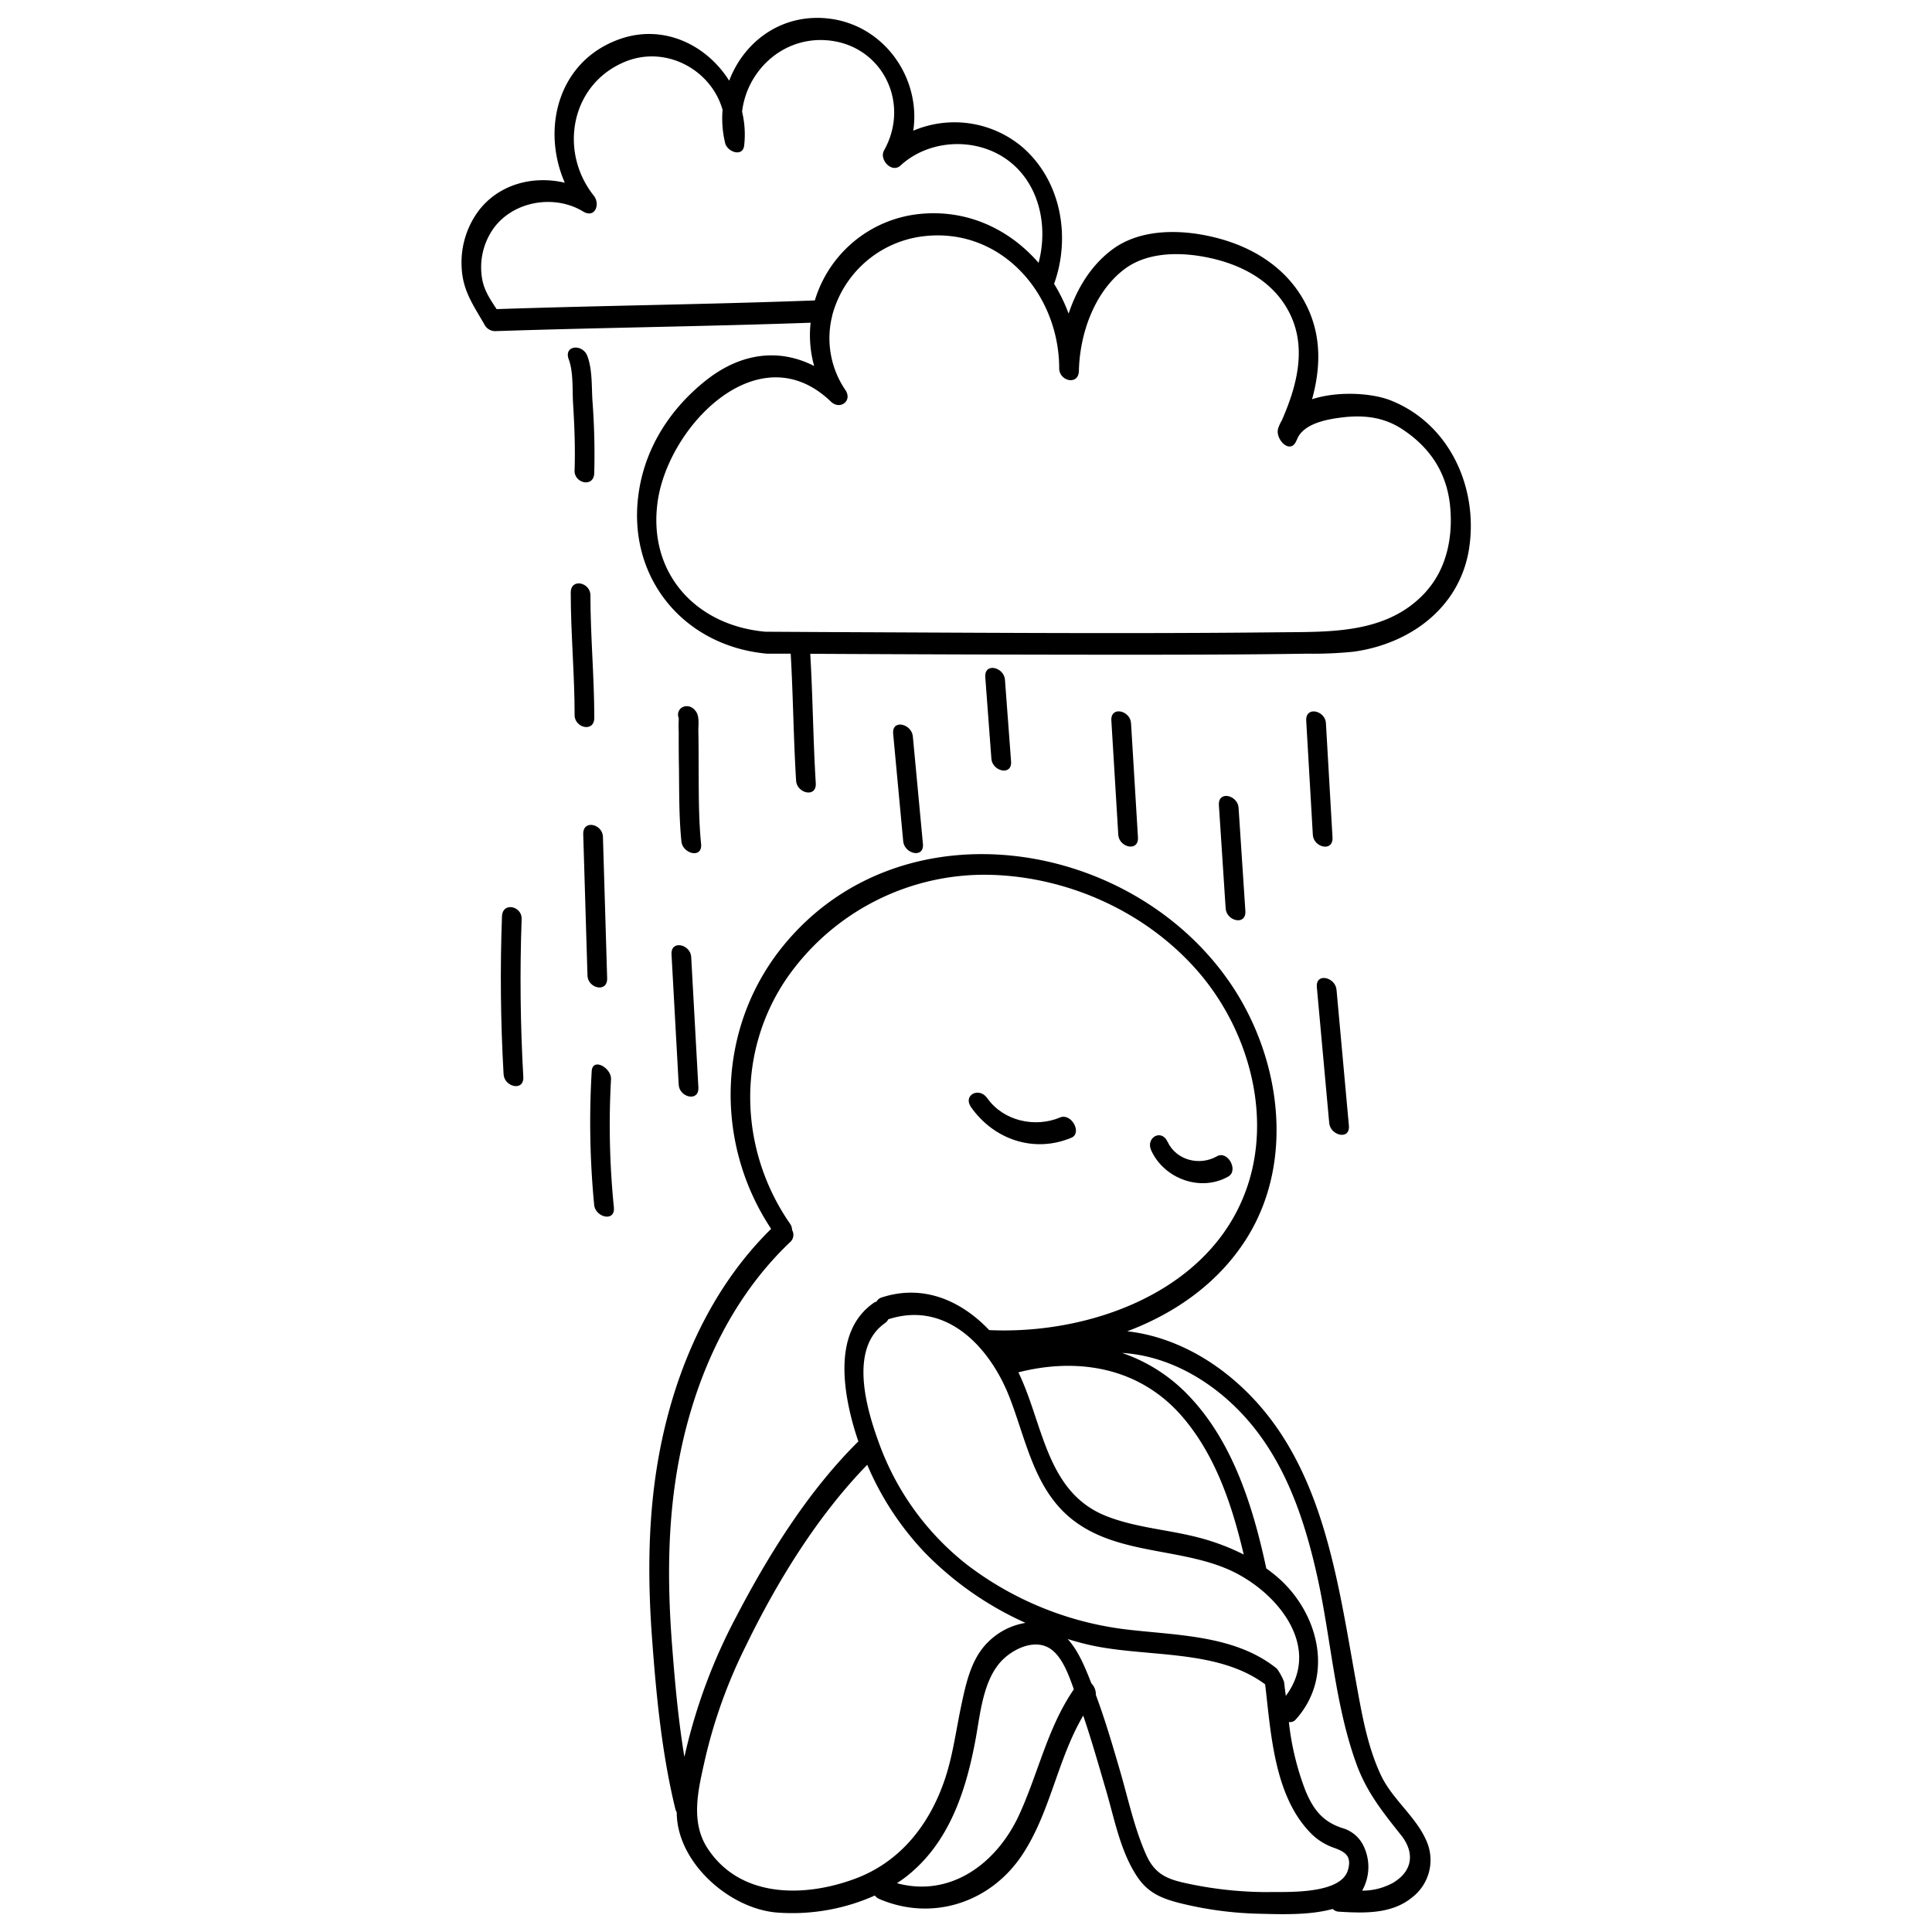 <svg xmlns="http://www.w3.org/2000/svg" id="圖層_1" height="512" viewBox="0 0 500 500" width="512" data-name="圖層 1"><path d="m357.35 459.35c-3.5-7.47-4.92-15.88-6.38-23.93-5.2-28.6-9.06-60.29-33.33-79.66-7.52-6-16.53-10.19-25.92-11.22 12.47-4.69 23.59-12.5 30.81-23.89 12.57-19.82 9-46.22-3.45-65.18-25.27-38.39-85.34-48.31-116.13-11-17.35 21-18.34 51-3.38 73.56-17.09 16.78-26.44 40.17-29.86 63.59-2.06 14.12-2 28.48-.94 42.68 1.08 14.61 2.52 29.55 6 43.82a3.15 3.15 0 0 0 .37.9c0 13 13.68 25 26 25.95a52.39 52.39 0 0 0 25.26-4.41 3 3 0 0 0 1.12.88c13.79 5.93 28.88.94 37.06-11.45 7.28-11 9.08-24.68 15.76-36 2.2 6.49 4.07 13.09 6 19.67 2.14 7.38 3.74 15.91 8.17 22.32 2.78 4 6.28 5.38 10.86 6.55a93.66 93.66 0 0 0 20.75 2.75c5.57.14 12.82.4 18.78-1.24a2.5 2.5 0 0 0 1.55.7c6.48.39 13.69.69 19-3.69a12.19 12.19 0 0 0 3.87-14.26c-2.65-6.54-8.93-10.96-11.97-17.44zm-25-24a15.13 15.13 0 0 0 -1.89-3.5c-10.45-8.46-24.92-8.58-37.65-10a84.59 84.59 0 0 1 -42.67-17 70.43 70.43 0 0 1 -22.88-32c-3.11-8.6-7.5-24 1.82-30.46a2.25 2.25 0 0 0 .78-.94c15-4.94 26.33 7.15 31.4 20.16 4.41 11.31 6.45 24.31 16.8 32.06 11.3 8.47 26.75 7 39.37 12.3s25 19.95 15.34 32.92c-.17-1.16-.3-2.33-.45-3.5zm-21.47-37.25c-8.13-2.23-16.79-2.64-24.65-5.77-15.53-6.2-16.19-23.82-22.67-37.17 15.46-3.94 31.31-1.26 42.26 11.29 8.7 10 13.05 23.07 16.05 35.86a58.08 58.08 0 0 0 -10.99-4.21zm-136.94 27.78c-1.09-14.05-1.23-28.22.8-42.2 3.36-23.15 12.66-46.07 29.88-62.35a2.5 2.5 0 0 0 .37-3 2.92 2.92 0 0 0 -.59-1.72c-13.17-19.08-13.93-44.43-.62-63.67a62.25 62.25 0 0 1 53.07-26.52c20 .67 39.89 9.73 53.1 24.89 13.68 15.69 20 39.42 11.58 59.1-10.53 24.75-40.48 34.98-65.53 33.82-7.19-7.57-17-12-27.85-8.44a2.15 2.15 0 0 0 -1.3 1.07 1.86 1.86 0 0 0 -.7.3c-9.35 6.47-8.37 19.28-6 29.08.55 2.27 1.21 4.55 2 6.79-12.85 12.7-23.17 29.19-31.48 45.12a144.34 144.34 0 0 0 -13.55 36.55c-1.58-9.55-2.45-19.26-3.18-28.82zm9.24 52.57c-4.69-7.09-2.39-15.64-.66-23.42a131.94 131.94 0 0 1 10.37-28.8c8.06-16.64 18.52-33.76 31.55-47.14a76.21 76.21 0 0 0 14.85 22.67 84.92 84.92 0 0 0 26.12 18.24 17.71 17.71 0 0 0 -9.54 4.81c-4.38 4.16-5.79 10.43-7 16.13-1.42 6.54-2.21 13.22-4.36 19.59-3.91 11.58-11.44 21.29-23.13 25.65-13.08 4.9-29.7 5.13-38.2-7.73zm80.58-8.78c-5.86 12.74-17.88 21.44-31.63 17.7 1-.67 2-1.36 2.91-2.11 10.73-8.68 15-22 17.43-35.07 1.24-6.65 1.91-15.35 6.82-20.45 2.92-3 8.4-5.68 12.43-3.11 3.11 2 4.85 6.76 6.19 10.57-6.79 9.86-9.19 21.67-14.15 32.47zm64.82 20a99 99 0 0 1 -20-1.95c-5.72-1.16-9.49-2.09-12-7.81-3-6.77-4.62-14.39-6.68-21.49-1.93-6.63-3.88-13.29-6.29-19.77a4.1 4.1 0 0 0 -1.16-3c-1.55-3.89-3.25-8.3-6.14-11.47 1.44.44 2.89.86 4.35 1.22 14.87 3.77 33.9.94 46.76 10.51 1.49 12.57 2.31 28.41 11.4 38.09a15.54 15.54 0 0 0 6.16 4.12c3.08 1.08 5 2.15 3.82 6-1.96 6.03-15.09 5.51-20.22 5.53zm32.28-2.6a16.36 16.36 0 0 1 -8.34 2.23 12.46 12.46 0 0 0 .38-11.54 8.72 8.72 0 0 0 -5.52-4.66c-5.06-1.65-7.49-4.79-9.52-9.67a70.45 70.45 0 0 1 -4.3-17.77 1.94 1.94 0 0 0 1.8-.68c9.89-11 6.05-27-4.16-36.29a39.64 39.64 0 0 0 -3.53-2.82 1.35 1.35 0 0 0 0-.18c-3.41-15.84-8.66-32.74-20.21-44.67a42.72 42.72 0 0 0 -17.09-10.88c11.32.66 22 6.51 30.12 14.76 11.61 11.78 17 27.6 20.49 43.43s4.48 32.8 10.05 48.15c2.67 7.36 6.82 12.48 11.59 18.49 3.44 4.35 3.07 9.03-1.76 12.08z"></path><path d="m277.26 294.45c2.89-1.21 0-6.48-2.91-5.25-6.5 2.73-14.7.91-18.85-5-2.12-3-6.37-.78-4.2 2.32 5.91 8.42 16.33 11.97 25.96 7.93z"></path><path d="m317.87 304.49c2.76-1.57-.15-6.82-2.91-5.25-4.53 2.57-10.56 1.06-12.81-3.78-1.59-3.43-5.77-1-4.19 2.33 3.4 7.32 12.79 10.74 19.91 6.7z"></path><path d="m359.87 103.61c-4.81-1.9-13.58-2.47-20.31-.29 2.13-7.7 2.48-15.68-1-23.34-4.45-9.75-13.23-15.65-23.37-18.33-8.74-2.31-19.75-2.75-27.37 2.95-5.45 4.07-9.11 10.06-11.26 16.57a43.66 43.66 0 0 0 -3.76-7.71c4.41-12.26 1.77-27-8.5-35.63a27.24 27.24 0 0 0 -27.95-4c2-13.37-7.24-27.16-21.64-29-12.31-1.53-22.13 5.86-26 16.06-5.71-9.12-16.71-14.68-27.98-10.89-16.24 5.49-20.73 23.2-14.56 37.29-8-1.89-16.77.24-22.11 7a22.43 22.43 0 0 0 -4.58 15c.28 6 3.09 9.78 5.91 14.73a3.12 3.12 0 0 0 3 1.67c27.12-.9 54.27-1.2 81.4-2.17a29.48 29.48 0 0 0 .92 11.21c-9-4.62-18.93-3.48-28 3.71s-15.48 17-17.31 28.41c-3.57 22 11.11 40.36 33.17 42.33h6.06c.64 10.95.72 21.92 1.4 32.86.2 3.27 5.33 4.55 5.09.64-.69-11.15-.76-22.33-1.43-33.48q38.49.21 77 .24c17.23 0 34.46 0 51.69-.27a103 103 0 0 0 11.92-.51c14.47-2 27.17-11.17 29.8-26.09 2.7-15.82-4.66-32.81-20.23-38.96zm-231.35-23.61c-1.49-2.3-3-4.43-3.64-7.3a17.39 17.39 0 0 1 3.12-13.96c5.28-6.82 15.66-8.42 22.92-4 3.06 1.86 4.53-1.87 2.72-4.14-9-11.35-6-28.5 7.74-34.46 10.75-4.68 22.68 1.86 25.62 12.28a27.2 27.2 0 0 0 .67 8.62c.54 2.25 4.56 3.74 4.92.61a25 25 0 0 0 -.54-8.73c1.22-10.49 10.28-19.23 21.61-18.52 14.47.92 22.12 16.09 15.13 28.53-1.33 2.37 2 6 4.27 3.9 7.53-6.92 19.84-7.4 28-1.19 8 6.09 10.23 17 7.72 26.38-7.71-8.89-19.06-14.25-32-12.5a31.68 31.68 0 0 0 -25.9 22.23c-27.41 1.03-54.88 1.33-82.36 2.25zm240.54 73.11c-10 11.1-25 10.38-38.5 10.53-34.37.37-68.75.16-103.12 0q-14.67-.06-29.35-.15c-18-1.6-30.41-15.12-27.91-33.53 2.67-19.69 26.24-44 44.88-26 2.3 2.21 5.62-.17 3.74-3a23.83 23.83 0 0 1 -3.58-18.59 2.44 2.44 0 0 0 .13-.62 27.82 27.82 0 0 1 23.17-20.55c20.36-2.71 35.58 14.73 35.6 34.13 0 3.3 5 4.53 5.1.64.2-9.48 3.95-20.39 11.77-26.3 6.26-4.74 15.37-4.47 22.66-2.79 8.11 1.87 15.7 6 19.76 13.52 5 9.21 2.28 19.42-1.7 28.45a9.61 9.61 0 0 0 -.93 2.06c-.82 2.66 3 6.76 4.63 3.35l.59-1.26c2.12-3.61 7.81-4.55 11.59-5 5.63-.64 10.72 0 15.49 3.19 6.87 4.57 11.1 10.84 12.12 19 .97 8.12-.58 16.74-6.14 22.89z"></path><path d="m322.3 235.76q-.89-13.37-1.76-26.72c-.21-3.26-5.35-4.55-5.09-.64q.89 13.36 1.75 26.72c.22 3.26 5.35 4.54 5.1.64z"></path><path d="m338.05 186.53 1.71 29.53c.19 3.27 5.32 4.55 5.09.64q-.86-14.76-1.7-29.53c-.15-3.27-5.32-4.55-5.1-.64z"></path><path d="m340.8 255.5q1.59 17.58 3.2 35.15c.29 3.24 5.45 4.54 5.09.64q-1.6-17.57-3.2-35.15c-.29-3.24-5.45-4.54-5.09-.64z"></path><path d="m294.5 216.68-1.79-29.53c-.19-3.26-5.33-4.55-5.09-.64q.9 14.78 1.79 29.53c.19 3.27 5.33 4.55 5.09.64z"></path><path d="m261.66 197q-.78-10.55-1.58-21.1c-.24-3.25-5.38-4.54-5.09-.63q.8 10.54 1.58 21.09c.24 3.27 5.43 4.56 5.09.64z"></path><path d="m238.85 218.37c-.88-9.27-1.73-18.55-2.61-27.82-.31-3.23-5.46-4.53-5.09-.64.88 9.28 1.72 18.55 2.6 27.82.31 3.27 5.47 4.54 5.1.64z"></path><path d="m180.2 184.26c-1.82-2.85-5.44-1.25-4.6 1.46 0-.25 0-.22.05.17v.05.57a28.49 28.49 0 0 0 0 2.92c0 3.19 0 6.38.07 9.57.06 6.24 0 12.55.63 18.76.33 3.23 5.49 4.54 5.09.64-.68-6.78-.58-13.66-.64-20.46 0-3 0-6-.07-9 .02-1.41.27-3.43-.53-4.68zm-4.49 1.79a4.11 4.11 0 0 0 .29.54 3.73 3.73 0 0 1 -.29-.54z"></path><path d="m175.6 185.72a1.3 1.3 0 0 0 .06.19s-.04-.13-.06-.19z"></path><path d="m173.79 247 1.86 33.75c.18 3.26 5.31 4.55 5.09.64l-1.86-33.75c-.18-3.23-5.31-4.51-5.09-.64z"></path><path d="m148.7 121.77c-.12 3.3 5 4.53 5.09.64a184.18 184.18 0 0 0 -.46-18.65c-.24-3.59 0-8.17-1.32-11.61-1.21-3.25-6.19-2.83-4.82.85 1.24 3.3.91 8 1.12 11.4.36 5.78.59 11.6.39 17.37z"></path><path d="m153.8 185.74c0-10.58-1-21.12-1-31.7 0-3.29-5.11-4.54-5.09-.64 0 10.58 1 21.12 1 31.7.01 3.29 5.11 4.55 5.09.64z"></path><path d="m157.13 253.14q-.54-18.3-1.09-36.6c-.1-3.28-5.21-4.55-5.1-.64q.56 18.3 1.1 36.6c.1 3.28 5.21 4.55 5.09.64z"></path><path d="m158.13 279.35c.17-3-4.81-5.8-5-2.07a223.77 223.77 0 0 0 .64 34.54c.32 3.23 5.48 4.54 5.1.64a212.85 212.85 0 0 1 -.74-33.11z"></path><path d="m135 237.81c.12-3.29-4.95-4.52-5.09-.63q-.75 20.43.42 40.86c.19 3.26 5.32 4.54 5.1.64q-1.16-20.43-.43-40.87z"></path></svg>